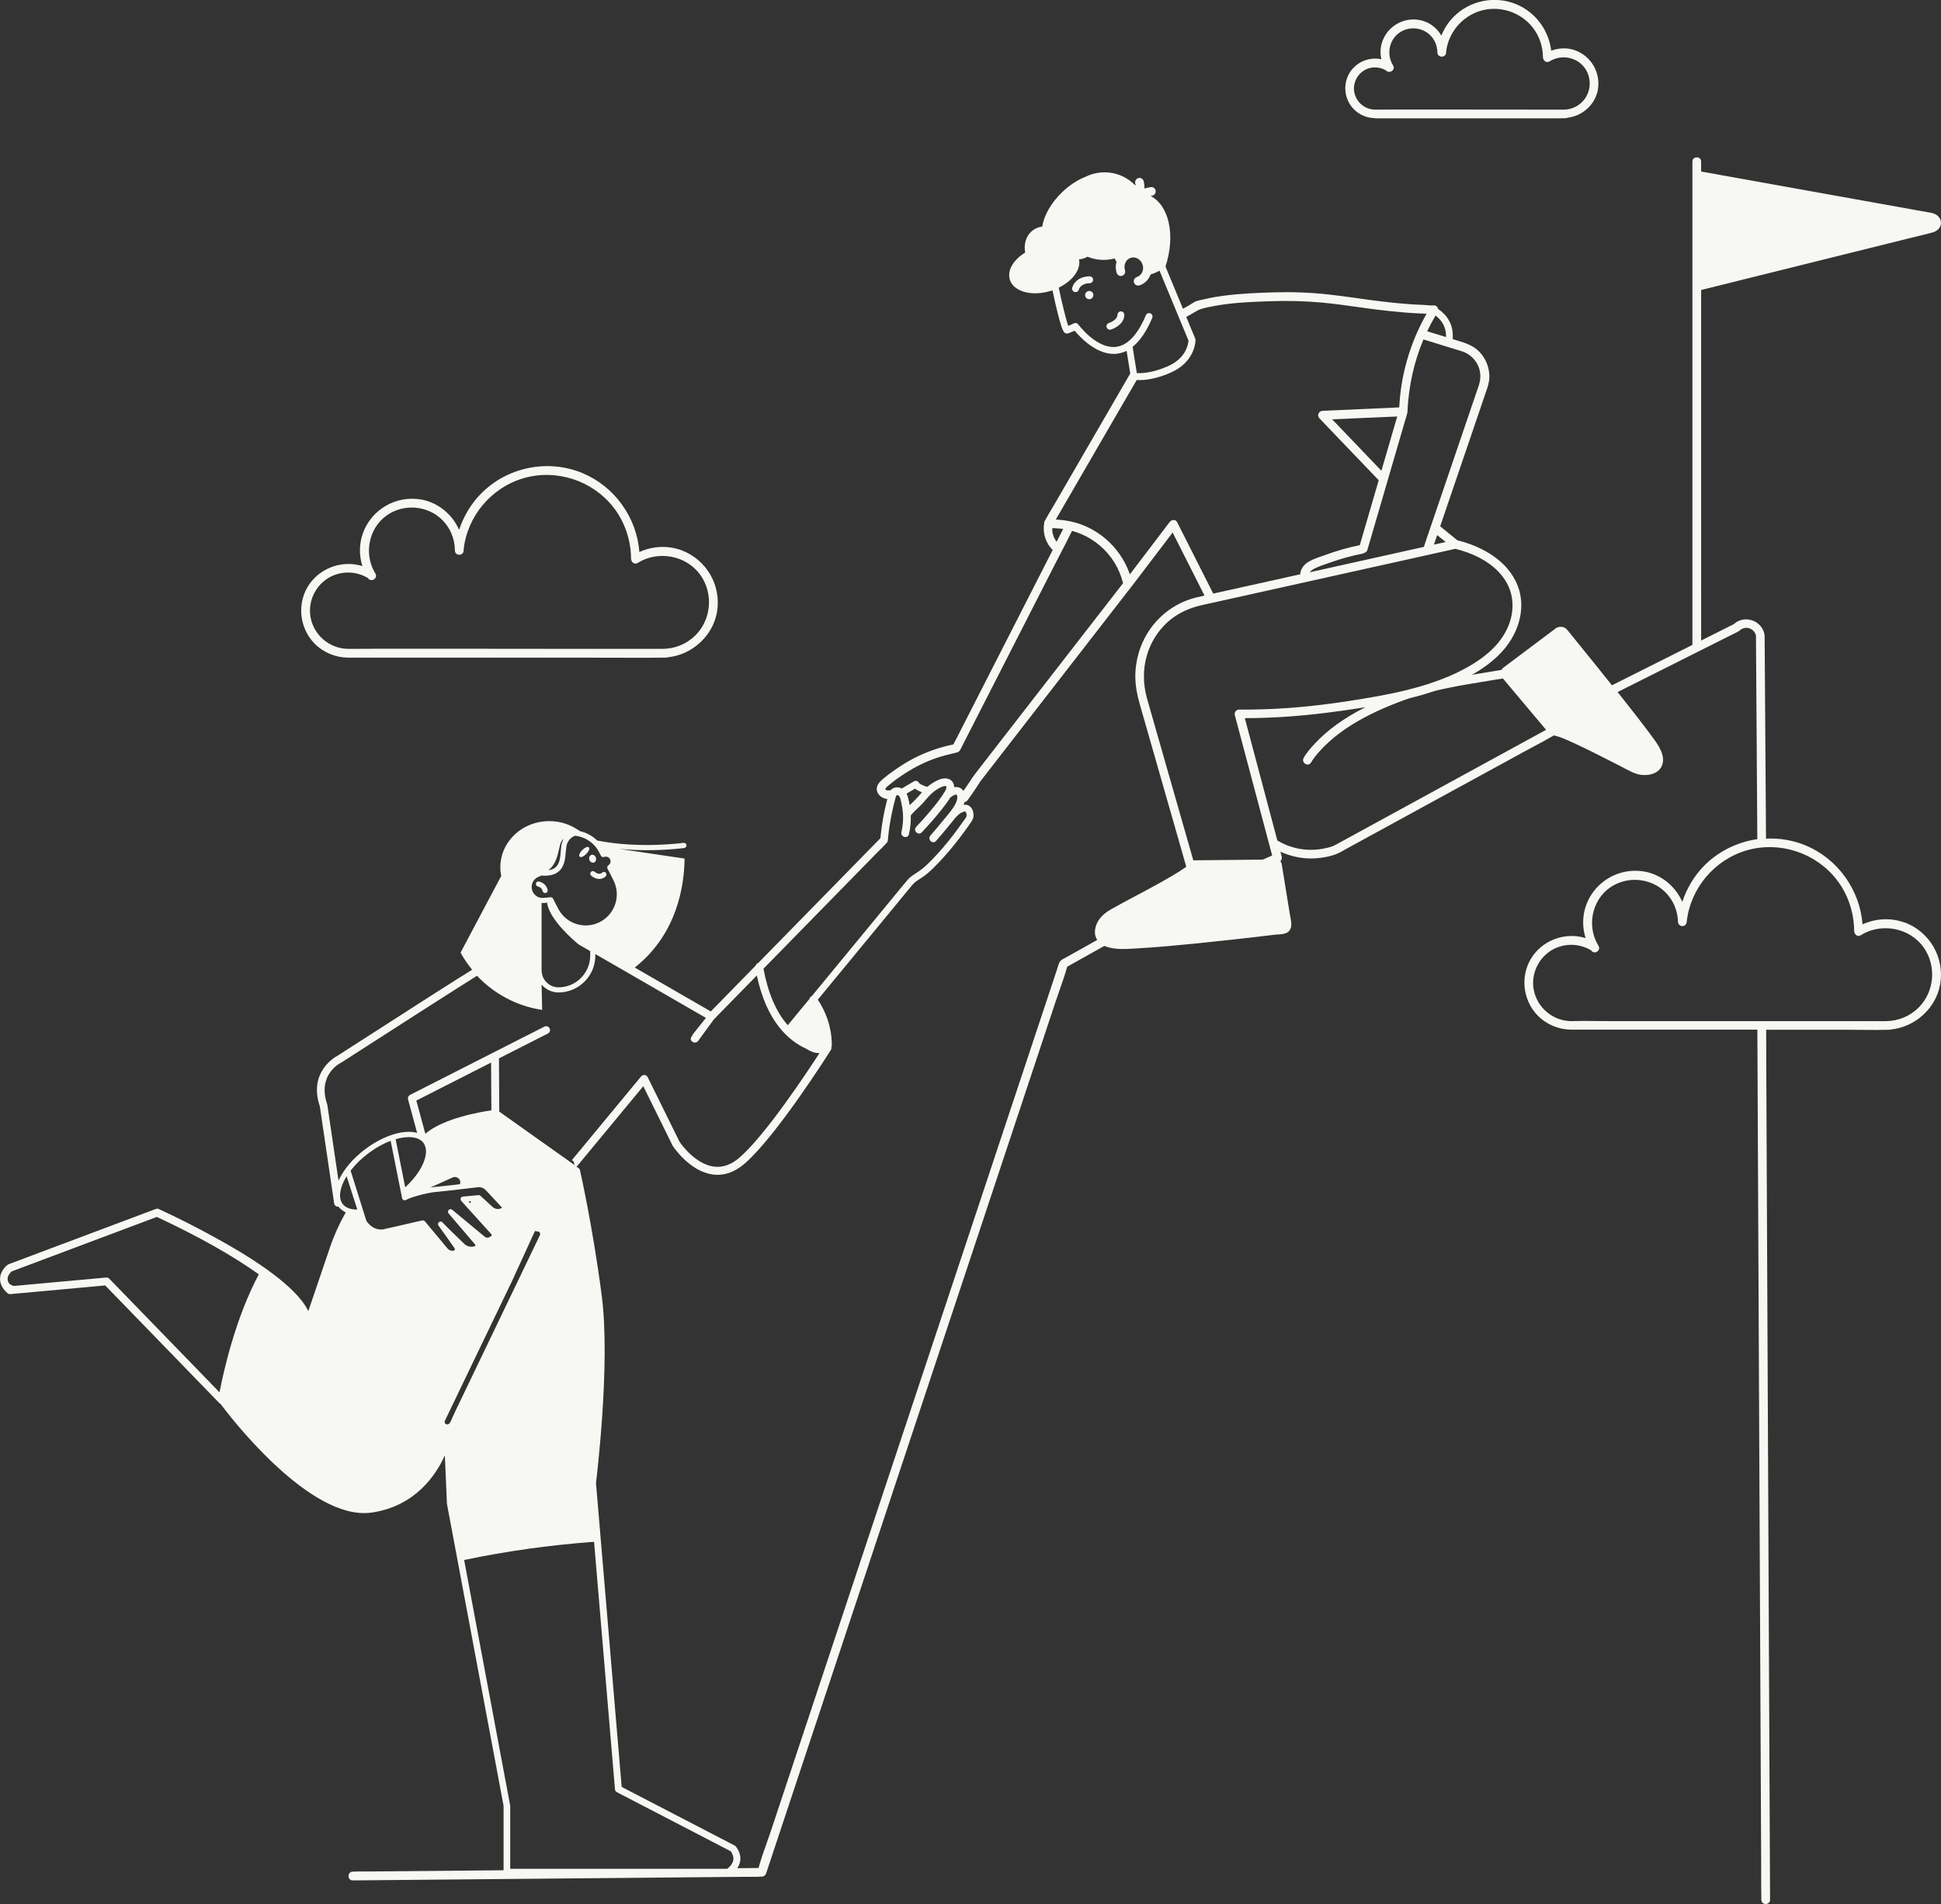 <svg xmlns="http://www.w3.org/2000/svg" id="Layer_2" viewBox="0 0 382.44 375.1"><rect x="0" y="0" width="382.44" height="375.1" fill="#333333" stroke="none"/><defs><style>.cls-1{fill:#f7f8f3;}</style></defs><g id="Layer_2-2"><path class="cls-1" d="m106.17,173.65c-.28-.04-.54.15-.58.42s.15.54.42.58c0,0,.73.13.9.88.05.23.26.4.5.4.04,0,.07,0,.11,0,.27-.06.45-.33.38-.61-.32-1.42-1.67-1.65-1.73-1.66Z"></path><path class="cls-1" d="m116.76,171.62c-.14,0-.26.08-.34.18-.09.1-.13.24-.12.37.01.14.08.26.18.34.52.43,1.06.65,1.59.65.59,0,1.05-.27,1.29-.53.19-.2.18-.53-.02-.72s-.52-.18-.71.02c-.06.06-.59.55-1.5-.21-.1-.09-.23-.12-.37-.11h0Z"></path><path class="cls-1" d="m116.12,169.38c.11.35.41.58.71.58.06,0,.12,0,.18-.03.15-.05.28-.16.36-.32.1-.19.11-.43.04-.65s-.22-.41-.41-.5c-.16-.08-.33-.1-.48-.04-.36.12-.54.55-.4.97h0Z"></path><path class="cls-1" d="m114.44,168.86h0c.27,0,.69-.24,1.06-.62s.62-.79.62-1.06c0-.12-.05-.2-.09-.24-.08-.08-.26-.15-.59,0-.22.11-.48.29-.71.52s-.41.48-.52.71c-.16.34-.09.51,0,.59.04.04.12.09.24.09h-.01Z"></path><path class="cls-1" d="m375.29,181.76c-2.65-.99-5.66-.86-8.31.34-.52-6.81-4.89-12.89-11.15-15.52-2.45-1.03-5.17-1.5-7.87-1.37l-.27-39.77c0-1.27-.87-2.54-2.1-3.08-1.09-.49-2.3-.45-3.31.11-.17.1-.32.22-.47.33-.07.06-.14.12-.2.16l-6.43,3.23V57.13l40.76-10.13c.53-.13,1.07-.26,1.6-.39,1.06-.25,2.15-.51,3.21-.81.87-.24,1.47-.79,1.64-1.5.17-.73-.15-1.5-.84-1.97-.37-.25-.79-.35-1.16-.42l-45.21-8.12v-1.96c0-1.1-1.72-1.1-1.72,0v95.22l-15.86,7.96-.43-.54c-.72-.91-1.45-1.81-2.17-2.72-1.92-2.39-3.92-4.87-5.95-7.36l-.06-.07c-.18-.22-.36-.45-.63-.61-.55-.32-1.26-.3-1.81.06-.11.07-.22.15-.32.24-.05.04-.1.08-.15.12l-9.85,7.39s-.04.04-.05.05l-.03.02s-.06.03-.09.06c-.09.09-.15.19-.19.32-.79.13-1.57.26-2.36.39-1.16.19-2.33.38-3.49.58,2.04-1.15,3.74-2.4,5.18-3.79,4.05-3.91,5.56-9.3,3.85-13.72-2.02-5.24-7.38-7.62-10.39-8.57-.45-.14-.93-.27-1.5-.41l-3.4-2.76,8.43-24.74c.08-.25.17-.5.25-.75.16-.48.32-.97.5-1.45.42-1.16.58-2.16.49-3.14-.14-1.63-.84-3.16-1.95-4.31-1.26-1.29-2.91-1.79-4.5-2.26-.21-.06-.42-.13-.63-.19l-.12-.04c.1-1.41-.15-2.66-.77-3.73-.49-.86-1.22-1.62-2.09-2.2,0,0-.01,0-.02-.01-.08-.39-.4-.73-.84-.7-.42.04-.86,0-1.28-.04-.25-.03-.5-.05-.75-.06-.91-.03-1.81-.08-2.68-.14-1.65-.11-3.41-.28-5.4-.52-1.63-.19-3.28-.42-4.87-.65-1.93-.27-3.93-.55-5.9-.76-3.51-.38-7.14-.51-10.77-.4-2.99.09-6.46.22-9.82.67-1.01.14-1.91.28-2.76.46-.47.1-.94.2-1.4.31-.1.03-.21.05-.33.07-.37.08-.76.17-1.09.33-.29.15-.57.33-.84.5-.19.12-.39.25-.58.36-.3.17-.6.33-.9.49l-.06.03-3.44-8.31c2-6.14.73-12.01-2.94-13.9.11-.02.21-.04.29-.05.47-.08.78-.53.71-.99-.08-.47-.53-.79-.99-.7-.3.05-.75.13-1.21.27,0-.48-.04-.95-.15-1.42-.11-.46-.57-.75-1.03-.65-.46.11-.75.57-.65,1.03.03.15.06.3.07.48-1.03-1.08-2.32-1.88-3.74-2.29-2.07-.61-4.28-.4-6.21.58-1.59.64-3.16,1.68-4.53,3.01-2.11,2.03-3.53,4.48-3.91,6.75-.79.11-1.5.43-2.07.92-1.12.98-1.6,2.54-1.28,4.2-2.4,1.48-3.59,3.58-3.02,5.37.75,2.38,4.42,3.34,8.17,2.15.08-.02.15-.05.22-.08,1.7,7.97,2.21,8.26,2.49,8.42.17.1.41.12.59.07.31-.1.86-.33,1.3-.53.96,1.17,4.07,4.57,7.69,4.57.22,0,.45-.01.67-.04.64-.08,1.27-.26,1.87-.56l.72,4.47s-.02.02-.03.04l-14.76,25.46c-.23.39-.46.78-.69,1.17-.46.77-.93,1.56-1.36,2.36l-.03.05c-.03.06-.05.11-.07.17l-.02.02v.04s0,.06,0,.09v.06c-.35,1.91.3,3.98,1.68,5.29l-18.81,36.85c-.09.17-.18.34-.27.51-.17.31-.34.62-.48.95-2.82.58-5.52,1.54-8.02,2.85-1.18.62-2.38,1.37-3.79,2.37-.58.41-1.19.84-1.77,1.33-.52.44-1.18.98-1.43,1.67-.26.72,0,1.51.69,2.04.37.29.8.45,1.3.5-.03.1-.05.21-.08.31-.03.13-.06.26-.1.39-.18.74-.35,1.49-.5,2.23-.3,1.5-.53,3.12-.69,4.79l-24.09,24.6c-.25.08-.44.27-.5.51l-8.83,9.02-14.98-8.65c8.39-6.61,9.75-16.21,9.81-21.36v-.11l-12.93-1.91c1.79.17,3.66.26,5.58.26,4.24,0,7.26-.43,7.29-.43.28-.04.47-.3.43-.58-.04-.28-.29-.47-.58-.43-.08,0-8.52,1.21-17-.46-.95-.93-2.13-1.57-3.43-1.86-.02-.02-.05-.03-.07-.05-.02,0-.04-.02-.06-.04-.07-.08-.15-.13-.24-.16-1.7-1.15-3.71-1.75-5.79-1.71-2.69.04-5.17,1.09-6.99,2.97-1.66,1.71-2.55,3.94-2.51,6.26,0,.5.07,1.01.18,1.56l-7.98,15.05-.03.06.03.06c.63,1.15,1.39,2.27,2.25,3.32-2.5,1.51-10.23,6.45-26.48,16.91-.6.31-5.81,3.27-3.53,10.01l2.82,19.1c.06.41.44.71.87.65h0s.02.04.04.06c.23.3.52.56.93.81l.08.05c.12.07.23.15.36.22-1.25,2.19-2.29,4.49-3.09,6.84l-4.28,12.59c-.17-.34-.38-.71-.64-1.11-3.12-4.81-11.55-10.03-18.08-13.57-3.25-1.8-6.86-3.62-10.73-5.42-.19-.09-.4-.1-.59-.02l-29.01,10.89c-.07.03-.13.06-.19.1-.06.04-1.42,1.06-1.5,2.66-.05,1.03.43,2.02,1.44,2.93.16.14.37.21.59.2l18.69-1.71,22.5,23.19c.06.07.14.12.23.16,1.79,2.4,16.43,21.51,28.3,21.5.51,0,1.02-.04,1.51-.11,8.55-1.26,12.63-7.38,14.38-11.26l.41,9.49s0,.06.01.09l11.15,59.45v12.7l-26.42.24h-1.05c-.7,0-1.42-.02-2.11.03h-.13c-.55,0-.84.45-.84.88s.29.85.83.85h0l77.33-.71h1.04c.7.01,1.42.02,2.12-.04h.13c.38,0,.7-.25.83-.63l57.02-171.69c.25-.77.53-1.54.79-2.3.53-1.51,1.08-3.07,1.51-4.63l7.34-4.11c.19.09.38.17.57.22,1.68.53,3.52.42,5.3.31.22,0,.44-.03.66-.04,1.65-.09,3.43-.22,5.76-.42,3.72-.32,7.68-.72,12.84-1.29,2.99-.33,5.75-.65,8.45-.98.2-.02.42-.04.65-.05.68-.04,1.38-.08,1.89-.45.96-.7.72-1.94.52-2.94-.03-.17-.07-.34-.09-.5l-1.62-9.97c-.04-.2-.13-.39-.27-.58.26-.2.35-.6.27-.89l-.26-.97c1.58.72,3.24,1.15,4.93,1.29,1.07.09,2.21.04,3.39-.14,1.31-.2,2.35-.49,3.17-.89.33-.16.65-.34.96-.52.15-.09.31-.17.46-.26l34.92-19.08c.68-.37,1.36-.73,2.04-1.1,1.32-.7,2.69-1.43,4.01-2.21.09.02.18.04.27.06,1.19.31,2.23.79,3.34,1.3l.29.13c2.59,1.18,5.17,2.5,7.66,3.77.58.3,1.16.59,1.74.89.23.12.46.24.7.37.79.42,1.6.85,2.45,1.1,1.45.43,3.98.23,4.8-1.56.91-1.98-.71-4.2-1.68-5.53-1.01-1.38-2.04-2.72-3.01-3.98-1.2-1.55-2.47-3.17-4-5.09l22.79-11.44c.1-.05.21-.1.31-.15.33-.15.66-.31.94-.54.66-.56,1.47-.68,2.19-.32.37.19.67.48.86.85.04.08.08.16.11.25,0,.03.02.09.04.14.01.05.02.09.03.12.01.22.01.46,0,.68v.35l.26,39.04c-4.05.58-7.81,2.48-10.59,5.35-1.88,1.94-3.32,4.36-4.19,7-1.39-3.15-4.25-5.43-7.53-5.98-4.89-.83-9.68,1.93-11.4,6.57-.76,2.07-.81,4.38-.13,6.55-3.78-1.18-8,.21-10.34,3.42-2.6,3.58-2.2,8.68.94,11.87,1.71,1.73,4.11,2.73,6.58,2.75h36.67l.75,164.43v2.23c0,1.46,0,2.97.03,4.46v.29c0,.31.14.57.4.72.14.08.3.12.46.12s.33-.04.47-.12c.25-.15.39-.4.39-.71l-.75-165.05v-2.16c0-1.38,0-2.8-.02-4.19h16.54c.84,0,1.69,0,2.54.02,1.67.02,3.4.03,5.09-.02h.1c.11,0,.2-.03.25-.05,4.85-.46,8.96-4.22,9.77-8.92.9-5.21-2.04-10.32-6.98-12.17v.03Zm-61.08,5.86c.33,0,.64-.2.79-.48.13-.25.12-.54-.04-.8-2.36-3.8-1.35-8.94,2.24-11.47,3.33-2.34,8.02-1.97,10.9.87,1.56,1.54,2.45,3.62,2.52,5.84v.03h0c0,.19.06.38.21.54.17.19.42.3.65.3.46,0,.81-.34.86-.86.71-6.59,5.48-12.25,11.87-14.08,6.41-1.84,13.49.46,17.62,5.72,2.24,2.85,3.48,6.47,3.5,10.18,0,.06.01.11.02.15l.02.07s0,.05.02.09c.01.04.02.07.04.09.1.26.3.45.54.53.22.07.45.04.66-.1,4.11-2.55,9.67-1.46,12.41,2.43,2.54,3.62,2.12,8.7-.99,11.81-1.72,1.72-4.02,2.67-6.49,2.69h-54.22c-.84,0-1.69,0-2.54-.02-1.67-.02-3.4-.04-5.09.02h-.1c-3.64-.03-6.76-2.65-7.42-6.22-.64-3.5,1.38-7.08,4.71-8.33.87-.33,1.78-.49,2.68-.49,1.36,0,2.71.37,3.92,1.09.17.27.44.4.73.41h-.02Zm-247.18,47.4c.08-.69.3-1.43.67-2.21.16-.35.36-.7.6-1.08l2.1,6.56h-.05c-1.31,0-2.29-.38-2.84-1.11-.07-.1-.14-.21-.22-.35-.25-.5-.34-1.11-.27-1.81h.01Zm214.17-169.76c.48-1.01,1.03-2.04,1.64-3.09,0,0,.01,0,.02.01l.13.1c.08.07.16.13.24.2.79.71,1.3,1.52,1.54,2.49.11.44.16.92.14,1.43l-3.71-1.14h0Zm-65.04,119.93l-6.12,3.43c-.09.05-.18.1-.28.15-.4.2-.85.43-1.05.88-.14.3-.23.63-.33.95-.05.16-.09.31-.14.46l-56.32,169.56c-.28.83-.58,1.68-.87,2.51-.56,1.59-1.15,3.23-1.59,4.87l-4.19.04c.28-.42.46-.85.55-1.29.19-.99-.08-1.98-.81-2.96-.06-.08-.14-.15-.23-.2l-22.29-11.56-5.06-59.87c.12-.95,2.87-23.5,1.14-36.85-1.73-13.37-4.19-24.33-4.3-24.79-.04-.16-.13-.31-.27-.4l-.43-.3c.08-.04.15-.1.21-.17l12.97-15.67,5.78,11.72s.03.06.05.08c.13.2,3.29,4.95,7.81,5.59,2.18.31,4.31-.4,6.29-2.1,6.27-5.4,16.58-21.72,17.02-22.41.1-.15.13-.34.11-.52.05-.17.08-.32.08-.47.02-1.75-.31-5.22-2.75-8.94l14.91-18.09c.42-.51.83-1.02,1.25-1.53.81-.99,1.65-2.02,2.49-3.01.44-.52,1-.87,1.59-1.25l.27-.17c.87-.56,1.63-1.27,2.26-1.89,1.46-1.43,2.92-3.07,4.34-4.85.65-.81,1.28-1.66,1.9-2.5.3-.42.6-.83.89-1.26.04-.06.09-.13.13-.19.23-.32.48-.68.59-1.07.19-.72-.05-1.68-.56-2.18-.33-.33-.79-.47-1.34-.39.02-.03.03-.06.04-.1.05-.12.09-.26.13-.43.24-.04.46-.18.62-.39.57-.76,1.16-1.61,1.81-2.6.16-.25.33-.51.49-.77.04-.07.14-.22.15-.25l27.16-35c.85-1.1,1.7-2.19,2.55-3.29l.06-.07s.03-.04.06-.09c.02-.02.04-.04.06-.06l8.06-10.59,6.28,12.42-.31.07c-1.04.23-2.13.47-3.15.87-3.09,1.19-5.69,3.28-7.51,6.04-1.8,2.72-2.74,6.04-2.66,9.35.04,1.5.31,3.09.86,5.02l9.13,31.9c.02.05.04.11.07.16-.11.08-.22.15-.33.23-1.45,1-2.98,1.88-4.69,2.84-1.64.92-3.33,1.82-4.97,2.69-1.6.85-3.25,1.73-4.85,2.63-1.83,1.03-2.88,2.34-3.14,3.92-.13.79.02,1.53.43,2.14h-.05Zm-128.5,94.7l13.18-27.42,4.49-9.8c.03-.06.08-.11.15-.14.03,0,.06-.02.09-.02.04,0,.07,0,.11.02.02,0,.04.02.06.05l.04.04h.06c.12-.03.22-.02.3.02.26.12.37.44.24.69l-16.7,34.75-.96,2.11s-.04.05-.08.08l-.04.06c-.09.18-.27.29-.49.29-.02,0-.04-.01-.05-.01l-.09-.02s-.04,0-.07-.01c-.26-.12-.37-.44-.24-.69h0Zm-11.88-37.74c-2.12.44-3.34-1.25-3.59-1.63l-3.08-9.81-.03-.09c.92-1.2,2.1-2.36,3.43-3.36,1.42-1.08,2.96-1.94,4.46-2.51l2.26,11.31c.03.16.14.3.29.36.15.07.32.06.46-.02,1.2-.67,4.45-1.43,5.62-1.55l3.64-.38,4.88-.58c.6-.07,1.2.15,1.61.59l3.09,3.32s.04.08.04.12c0,.05-.04.08-.08.1-.56.28-1.25.19-1.72-.24l-2.4-2.2c-.11-.1-.25-.14-.39-.13l-3.06.28c-.19.02-.36.14-.43.32-.07.18-.03.38.1.53l5.94,6.57c.05.06.07.12.06.2,0,.07-.05.13-.11.17l-.27.17c-.32.21-.72.19-1.01-.06l-6.39-5.3c-.2-.17-.5-.15-.69.03-.18.19-.19.49-.02.69l5.21,6.11c.08.09.06.19.05.22-.01.05-.05.13-.18.16-.71.2-1.48,0-2-.5-1.24-1.19-3.45-3.33-4.29-4.23-.18-.2-.49-.21-.7-.04-.21.17-.24.48-.08.69.7.93,2.28,3.19,3.17,4.46.09.13.05.25.02.31-.05.1-.15.17-.27.18h-.09c-.4.04-.8-.15-1.06-.46l-4.45-5.34c-.1-.12-.24-.18-.39-.18-.04,0-.07,0-.11,0l-1,.22c-.69.15-1.45.33-2.26.52l-.08.02c-1.24.29-2.64.62-4.08.92l-.02.03Zm-8.49-32.85c10.84-6.98,23.75-15.24,26.7-17.07,3.36,3.58,7.86,5.96,12.68,6.7l.15.02-.11-4.99c.82.98,2.04,1.56,3.32,1.56,4.01,0,7.27-3.26,7.27-7.27v-.3l21.79,12.58-2.59,3.25c-.06.08-.08.16-.08.24l-.18.24c-.28.38-.12.76.16.96.33.24.86.25,1.16-.16l1.83-2.51,1.18-1.61c.05-.06.09-.13.14-.19.14-.1.25-.23.37-.36.05-.06.11-.12.16-.17l7.88-8.05c1.94,9.17,6.35,12.91,9.71,14.42,1.03.65,1.92.94,2.65.85h0c-2.55,3.93-10.73,16.28-15.81,20.64-1.63,1.4-3.33,1.98-5.06,1.74-3.65-.51-6.42-4.44-6.71-4.87l-6.29-12.75c-.12-.24-.34-.39-.6-.42-.26-.03-.51.07-.68.27l-13.57,16.4-.09.11.28.19c.05.03.09.08.1.14l.02.08c.04.14.07.27.11.41.01.05.02.09.03.14l-10.14-7.19-4.7-3.34-.06-10.48,9.64-4.9c.38-.19.53-.66.34-1.03-.09-.18-.25-.32-.45-.38s-.4-.05-.58.05l-26.47,13.45c-.32.16-.49.54-.39.89l1.79,6.6c-.92-.26-2-.29-3.19-.08-2.27.4-4.79,1.58-7.09,3.32-2.3,1.74-4.11,3.85-5.1,5.93-.04.08-.07.16-.11.24l-2.2-14.9s-.02-.09-.03-.14c-2.01-5.85,2.56-8.13,2.76-8.23.03,0,.06-.03.09-.05l-.03.02Zm43.8-44.05c-.12.19-.22.39-.3.6-.2.5-.25,1.14-.3,1.83-.09,1.18-.2,2.53-1.08,3.23-.34.27-.8.45-1.38.52,1.43-1.05,1.82-2.79,2.14-4.22.08-.37.16-.72.25-1.02.11-.36.33-.68.68-.95h0Zm.41,2.5c.05-.6.09-1.17.23-1.52.38-.94,1.04-1.38,1.55-1.59,2.06.22,3.85,1.45,4.79,3.29l.33.65c.12.23.39.34.63.24.45-.17.96.03,1.17.45s.07.94-.33,1.2c-.22.14-.29.43-.17.66l1.16,2.27c.74,1.45.88,3.11.37,4.67s-1.58,2.82-3.03,3.57c-1.45.74-3.11.88-4.67.38-1.55-.5-2.82-1.58-3.56-3.03l-1-1.95c-.09-.17-.26-.28-.45-.28h-.05l-1.35.13c-.57.06-1.13-.11-1.58-.48-.45-.37-.72-.89-.78-1.46-.1-1.03.55-1.99,1.54-2.28h0c.11-.03.2-.1.26-.19.29.03.53.04.75.04,1.15,0,2.04-.26,2.71-.79,1.23-.98,1.36-2.63,1.46-3.96l.02-.02Zm-3.7,10.08c.38,3.36,5.55,7.69,6.15,8.18.03.03.07.05.1.07l2.24,1.29v.88c0,3.45-2.81,6.26-6.26,6.26-1.49,0-2.81-1.01-3.19-2.46-.09-.32-.13-.59-.13-.86v-13.3c.18,0,.35,0,.52,0l.57-.06h0Zm104.82-126.74c.6-.05,1.16-.23,1.66-.52.28.12.55.21.82.29,1.46.43,3.02.45,4.52.06.11.22.23.43.37.64-.21.72-.2,1.48.03,2.2.07.22.22.4.43.51.2.11.44.13.65.05.21-.06.38-.21.49-.4.12-.21.14-.45.07-.68-.33-1.05.18-2.14,1.13-2.45.96-.3,2.01.3,2.34,1.35.16.51.13,1.04-.09,1.5-.21.46-.59.79-1.05.94-.21.06-.38.21-.49.4-.12.21-.14.45-.07.68.11.36.44.6.82.6.09,0,.18-.01.26-.04,1.01-.32,1.81-1.1,2.19-2.15.56-.16,1.12-.4,1.67-.7l.09-.05h0l5.71,13.77c-.04.63-.41,3.46-4.08,5.07-3.05,1.34-5.23,1.39-6.1,1.34l-.83-5.17c1.46-1.17,2.77-3.09,3.87-5.71.14-.34-.02-.74-.36-.89-.34-.14-.74.02-.89.36-.86,2.04-1.83,3.61-2.89,4.66-.93.93-1.94,1.46-2.99,1.58-3.84.46-7.41-4.37-7.45-4.42-.19-.26-.54-.35-.83-.21-.26.12-.75.34-1.14.5-.44-1.21-1.27-4.65-1.88-7.53,2.8-1.36,4.42-3.63,4-5.6v.02Zm11.87,23.79c1.29,0,3.41-.25,6.17-1.47,4.89-2.15,4.89-6.27,4.89-6.45,0-.09-.02-.17-.05-.25l-1.77-4.28c.67-.36,1.35-.74,2.01-1.15.62-.38,1.31-.54,2.04-.7l.18-.04c.76-.17,1.56-.32,2.39-.45,3.22-.51,6.59-.63,9.56-.74,3.67-.14,7.23-.05,10.6.26,2.26.21,4.54.53,6.75.84,1.29.18,2.62.37,3.93.53,2.27.28,4.16.48,5.95.61,1.03.08,2.03.14,2.99.17h.04c.31.01.61.02.91.05-2.66,4.69-4.37,9.76-5.08,15.06-.14,1.01-.24,2.09-.31,3.39l-15.12.67c-.35.02-.65.23-.79.56-.13.32-.06.67.18.91l11.69,12.21-3.73,12.79c-2.29.45-4.66,1.13-7.26,2.09-.19.07-.38.14-.57.2-.93.33-1.89.67-2.67,1.26-.74.56-1.19,1.37-1.23,2.18l-17.16,3.81s-.03-.09-.05-.13l-7.05-13.95c-.13-.25-.34-.4-.61-.42h-.07c-.3,0-.61.16-.8.41l-7.83,10.3h0c-1.92-5.61-6.88-9.78-12.72-10.62-.6-.09-1.19-.14-1.88-.18l14.06-24.25c.22-.37.44-.75.66-1.12.41-.69.83-1.41,1.23-2.12.14,0,.33.02.56.02h-.03ZM92.8,236.63l-.14.43-.35-.39.49-.04Zm-8.06-2.66l4.44-2c.14-.06.29-.1.44-.1.17,0,.34.04.5.12.48.25.69.8.51,1.3l-1.49.18-3.64.38c-.2.02-.46.06-.76.11h0Zm12.08-15.23c-2.33.34-9.55,1.6-13.01,4.62l-1.78-6.54,14.73-7.49s.06,9.41.06,9.41Zm-13.4,6.4c.75.99.68,2.55-.19,4.38-.71,1.48-1.88,2.99-3.39,4.38l-1.89-9.46c.45-.13.84-.23,1.21-.29,2-.35,3.52,0,4.27,1h0Zm98.23-69.05c-.1.11-.2.23-.29.34-.35.41-.71.83-1.11,1.21l-.16.16c-.28.27-.57.55-.85.83-.05-.28-.1-.55-.16-.83-.1-.48-.22-.99-.46-1.45l1.69-.99.05.05c.41.32.89.53,1.29.68h0Zm93.65-74.05l-3.12,10.7-9.7-10.13,12.82-.56h0Zm5.77,24.15c-.18.51-.37,1.03-.52,1.55l-22.49,5c.24-.36.71-.63,1.08-.8.83-.39,1.72-.69,2.58-.99l.37-.13c2.26-.79,4.34-1.36,6.38-1.75.14-.03.25-.08.36-.17.29-.07.5-.27.59-.57l7.87-26.97s.01-.08.01-.11v-.04s.01-.04.01-.07c.23-5.04,1.29-9.84,3.16-14.27l6.63,2.05c.13.04.26.08.4.12.39.11.8.23,1.17.41,1.28.61,2.28,1.69,2.72,2.99.42,1.21.38,2.42-.13,3.82-.14.39-.27.78-.4,1.17-.07.2-.13.39-.2.59l-9.34,27.42c-.09.26-.18.52-.27.78l.02-.03Zm-69.85-1.61c.65.18,1.28.39,1.87.65,2.65,1.14,4.95,3.11,6.46,5.54.78,1.25,1.36,2.63,1.73,4.12l-29.04,37.42c-.5.64-.92,1.28-1.36,1.97-.34.52-.71,1.03-1.06,1.53v.02c-.22-.34-.51-.58-.88-.7-.17-.06-.36-.08-.55-.08-.13,0-.25,0-.39.03,0-.17-.02-.33-.06-.48-.13-.49-.41-.85-.83-1.06-.54-.27-1.3-.26-2.03.03-.82.33-1.64.83-2.37,1.45-.3-.09-.66-.21-.95-.35-.12-.06-.24-.12-.36-.19-.04-.03-.09-.05-.13-.08,0,0-.03-.02-.06-.04l-.07-.06-.05-.05c-.07-.12-.16-.25-.3-.33-.38-.22-.74,0-1.03.19-.05.03-.09.06-.13.08l-1.96,1.15c-.77-.4-1.64-.27-2.17.33h-.06c-.24.06-.89.15-1.01-.21-.02-.07.05-.27.83-.88.06-.04.1-.08.13-.11.93-.79,1.97-1.49,2.95-2.12,2.07-1.34,4.28-2.41,6.57-3.16.83-.27,1.69-.48,2.52-.68.34-.08.69-.16,1.03-.25.35-.09.57-.24.72-.5.09-.15.16-.31.24-.47.04-.08.08-.16.12-.24l18.3-35.85c.38-.74.76-1.48,1.15-2.22.75-1.44,1.52-2.93,2.24-4.41h0Zm-35.35,54.9c.14-.62.3-1.25.47-1.87.02-.06.03-.13.05-.21.06-.26.14-.66.32-.75.02,0,.08-.04.2,0,.4.17.52.74.61,1.19l.04.17c.17.76.28,1.42.33,2.04.11,1.3.02,2.61-.28,3.9-.06.28,0,.54.21.73.21.2.54.28.8.2.24-.07.41-.26.47-.53.28-1.22.4-2.47.36-3.7.4-.52.9-.99,1.38-1.44l.2-.18c.51-.48,1-1.01,1.6-1.73.73-.87,1.38-1.43,2.23-1.93.37-.21.77-.42,1.2-.51.1-.02.24-.02.3,0,.03,0,.04,0,.07.08.16.34-.24.97-.37,1.17-.1.09-.17.2-.2.31-.06.08-.11.16-.15.23-.46.7-.98,1.38-1.44,1.95-1.1,1.38-2.33,2.79-3.75,4.29-.35.36-.24.83.05,1.1.26.25.7.35,1.05-.02,1.48-1.57,2.75-3.02,3.88-4.45.57-.73,1.16-1.48,1.66-2.28l.07-.11c.45-.38,1.07-.7,1.24-.57.18.14.18.59.1.95-.09.42-.28.84-.6,1.36-.45.73-1.02,1.41-1.56,2.06-.15.18-.29.35-.44.53-.8.98-1.71,2.09-2.65,3.15-.19.21-.25.49-.16.75.09.28.34.5.61.56.24.05.47-.03.65-.24.91-1.02,1.79-2.09,2.64-3.13l.65-.79c.22-.27.44-.53.65-.8.05-.03.1-.06.15-.12.41-.48.94-.83,1.42-.94.23-.06.29-.04.37.1.11.2.2.54.14.78-.06.26-.31.58-.51.85-.08.1-.15.19-.21.27-.31.44-.62.88-.94,1.32-.65.89-1.3,1.74-1.94,2.53-1.42,1.74-2.77,3.22-4.13,4.53-.7.67-1.4,1.22-2.19,1.72-.6.38-1.23.8-1.72,1.37-.81.95-1.61,1.93-2.39,2.88-.39.48-.78.96-1.18,1.44l-15.3,18.57h0s-.09.03-.14.07c-.16.11-.27.28-.31.48-.43.52-.85,1.03-1.28,1.54-.92,1.11-1.87,2.25-2.79,3.39l-.06.07c-.05.06-.09.12-.11.19-2.32-2.63-3.93-6.39-4.81-11.16l21.98-22.45c.25-.26.5-.51.76-.76.5-.5,1.03-1.02,1.51-1.55l.03-.03s.07-.07.11-.15c.13-.23.15-.54.16-.81,0-.09,0-.18.02-.27.04-.41.09-.81.14-1.22.18-1.35.43-2.74.75-4.14l-.02.03Zm-58.82,144.26l4.12,48.78c.02.23.16.44.36.54l22.47,11.66c.42.61.58,1.21.48,1.76-.16.83-.86,1.44-1.19,1.68h-42.76v-12.45l-.03-.12-9.05-48.26c8.2-1.73,16.81-2.94,25.58-3.59h.02Zm108.91-174.58c.87-3,2.68-5.63,5.1-7.42,1.64-1.21,3.55-2.04,5.84-2.55,1.3-.29,2.6-.57,3.9-.86l39.44-8.76,6.51-1.45c2.8.69,7.81,2.47,10.17,6.78,1.02,1.86,1.34,4.1.91,6.32-.42,2.17-1.54,4.27-3.22,6.08-1.53,1.64-3.46,3.06-6.09,4.48-1.99,1.08-4.21,2.01-6.76,2.85-.09.03-.17.06-.26.09-.1.03-.2.07-.3.1-1.21.38-2.46.73-3.81,1.07-4,1-8.06,1.66-11.88,2.25-6.74,1.04-12.98,1.58-19.05,1.65h-2.33c-.26,0-.51.12-.67.33-.17.22-.23.5-.16.76l7.36,27.66-1.8.79s-.04,0-.07,0c-.03,0-.07.02-.1.02l-13.57.14-9.11-31.84c-.81-2.86-.83-5.79-.05-8.49h0Zm38.03,10.92c1.94-.28,3.57-.52,5.06-.76-4.19,2.1-7.48,4.47-10.04,7.23-.74.8-1.58,1.74-2.15,2.77-.15.28-.15.58,0,.84.16.27.48.46.79.46h.01c.29,0,.53-.16.68-.43.1-.19.23-.37.35-.55.07-.1.14-.2.22-.31l.19-.26c.25-.31.48-.59.72-.86,1.48-1.68,3.31-3.27,5.45-4.72,2.76-1.87,6.06-3.53,10.09-5.08.76-.29,1.54-.58,2.33-.84,1.19-.3,2.15-.56,3.03-.82.67-.2,1.37-.42,2.06-.65.81-.2,1.53-.36,2.2-.5,2.77-.58,5.62-1.04,8.38-1.49.92-.15,1.84-.3,2.76-.45l8.51,10.12-41.57,22.71c-.61.33-1.37.51-2.23.68-2.05.42-4.21.32-6.26-.3-.98-.29-1.95-.73-2.89-1.29h0l-6.41-24.1c5.92,0,12.23-.48,18.74-1.41h-.02Zm-56.49-34.68c-.06-.2-.1-.41-.15-.69h-.13l.12-.05c0-.05,0-.11,0-.16,0-.1,0-.2,0-.31v-.16c.53.03,1.07.06,1.6.11.18.02.36.04.54.07l-1.29,2.52h0s-.02-.03-.03-.04c0,0,0-.01-.02-.03l-.03-.04c-.04-.06-.08-.11-.12-.17-.08-.12-.15-.25-.22-.38-.03-.05-.05-.1-.08-.16l-.05-.1c-.05-.14-.1-.28-.14-.42h.03Zm75.03,1.89l.64-1.87,1.68,1.36-2.31.51h-.01ZM50.99,251.06c-4.56,8.52-6.9,18.91-7.74,23.23l-21.72-22.38c-.14-.15-.35-.23-.55-.23h-.07l-18.18,1.66c-.4-.08-.76-.29-1.01-.6-.16-.29-.23-.57-.22-.83.03-.71.61-1.27.81-1.44l28.59-10.73c8.21,3.83,14.96,7.64,20.09,11.31h0Z"></path><path class="cls-1" d="m211.78,57.53s.09.02.14.02c.31,0,.59-.22.66-.53,0-.05.3-1.18,2.14-1.23.37-.01.67-.32.66-.7,0-.36-.32-.66-.7-.66-2.93.09-3.41,2.21-3.43,2.31-.07.36.16.71.52.79h0Z"></path><path class="cls-1" d="m214.99,57.41c-.19-.1-.41-.12-.62-.05-.21.07-.38.21-.48.4-.1.19-.12.41-.05.62.07.21.21.38.4.48.12.06.24.09.37.09.08,0,.17-.01.25-.04.43-.14.66-.59.53-1.02-.07-.21-.21-.38-.4-.48Z"></path><path class="cls-1" d="m218.69,64.96c.07,0,.14-.01.2-.03.11-.03,2.61-.84,2.64-2.9,0-.37-.29-.68-.67-.69h0c-.37,0-.67.3-.68.67-.02,1.07-1.68,1.62-1.7,1.63-.35.11-.55.5-.44.85.09.28.35.47.65.47Z"></path><path class="cls-1" d="m68.6,129.56h39.3c1.52,0,3.92,0,6.61,0,3.49,0,7.44.02,10.65.02,2.86,0,5.14,0,5.99-.03h.1c.11,0,.2-.03.25-.05,4.85-.46,8.96-4.22,9.77-8.92.9-5.21-2.04-10.32-6.98-12.17-2.65-.99-5.66-.86-8.31.34-.52-6.81-4.89-12.89-11.15-15.52-6.88-2.89-14.99-1.22-20.18,4.15-1.88,1.95-3.32,4.36-4.19,7-1.39-3.15-4.25-5.43-7.53-5.98-4.89-.83-9.68,1.93-11.4,6.57-.76,2.06-.81,4.38-.13,6.55-3.78-1.18-8,.21-10.34,3.42-2.6,3.58-2.2,8.68.94,11.87,1.71,1.73,4.11,2.73,6.58,2.75h.02Zm4.59-15.28h.03c.33-.01.64-.2.79-.48.13-.25.12-.54-.04-.8-2.36-3.8-1.35-8.94,2.24-11.47,3.33-2.35,8.02-1.97,10.9.87,1.56,1.54,2.45,3.62,2.52,5.84v.21c0,.55.44.84.87.84h0c.42,0,.85-.29.85-.84v-.18c.71-6.59,5.48-12.25,11.87-14.08,6.41-1.84,13.49.46,17.62,5.72,2.24,2.85,3.48,6.47,3.5,10.18,0,.06,0,.11.02.14l.02.06s0,.05.02.09c0,.04.02.07.04.09.1.26.31.45.54.53.22.07.45.04.66-.1,4.11-2.55,9.67-1.46,12.4,2.43,2.54,3.62,2.12,8.7-.99,11.81-1.72,1.72-4.02,2.67-6.49,2.69h-13.7c-14.98-.02-46.14-.05-48.15,0h-.1c-3.64-.03-6.76-2.65-7.42-6.22-.64-3.5,1.38-7.08,4.71-8.33,2.18-.82,4.6-.6,6.6.6.16.26.42.41.71.41h-.02Z"></path><path class="cls-1" d="m270.95,23.31h32.94c.5,0,1.01,0,1.51,0,.5,0,1.01,0,1.52,0s1.02,0,1.52-.03h.06c.13,0,.25-.03.36-.08,3.03-.38,5.49-2.67,5.98-5.57.56-3.31-1.31-6.54-4.44-7.7-1.5-.56-3.19-.53-4.76.06-.49-4.07-3.1-7.56-6.84-9.14-4.24-1.78-9.25-.77-12.46,2.54-1.01,1.04-1.79,2.25-2.34,3.62-.98-1.67-2.59-2.79-4.43-3.09-3.11-.51-6.14,1.27-7.2,4.23-.4,1.11-.47,2.32-.2,3.52-2.3-.47-4.64.42-6.02,2.32-1.64,2.27-1.39,5.5.59,7.52,1.1,1.12,2.59,1.75,4.21,1.77h0Zm13.85-13.1h.06-.07,0Zm-10.33,2.66c-1.32-2.15-.79-4.96,1.21-6.4,1.86-1.33,4.48-1.14,6.1.45.91.89,1.42,2.1,1.43,3.4,0,.55.44.84.87.84h.01c.42,0,.85-.29.84-.84v-.1h0c.42-3.79,3.17-7.04,6.84-8.11,3.69-1.07,7.79.24,10.19,3.26,1.31,1.65,2.04,3.75,2.05,5.92,0,.06.01.1.02.14,0,.01,0,.03.01.04v.03c.02.07.05.15.09.22.12.23.31.4.54.47.21.06.43.02.64-.1,2.34-1.44,5.39-.86,6.95,1.32,1.45,2.02,1.24,4.87-.49,6.64-.97.99-2.28,1.54-3.69,1.55h-2.2c-8.3,0-33.57-.05-34.87,0h-.06c-2.04-.03-3.72-1.44-4.11-3.43-.37-1.91.73-3.89,2.56-4.61.49-.19,1-.28,1.51-.28.74,0,1.48.19,2.16.58.32.39.83.36,1.17.13.32-.22.51-.65.23-1.1v-.02Z"></path></g></svg>